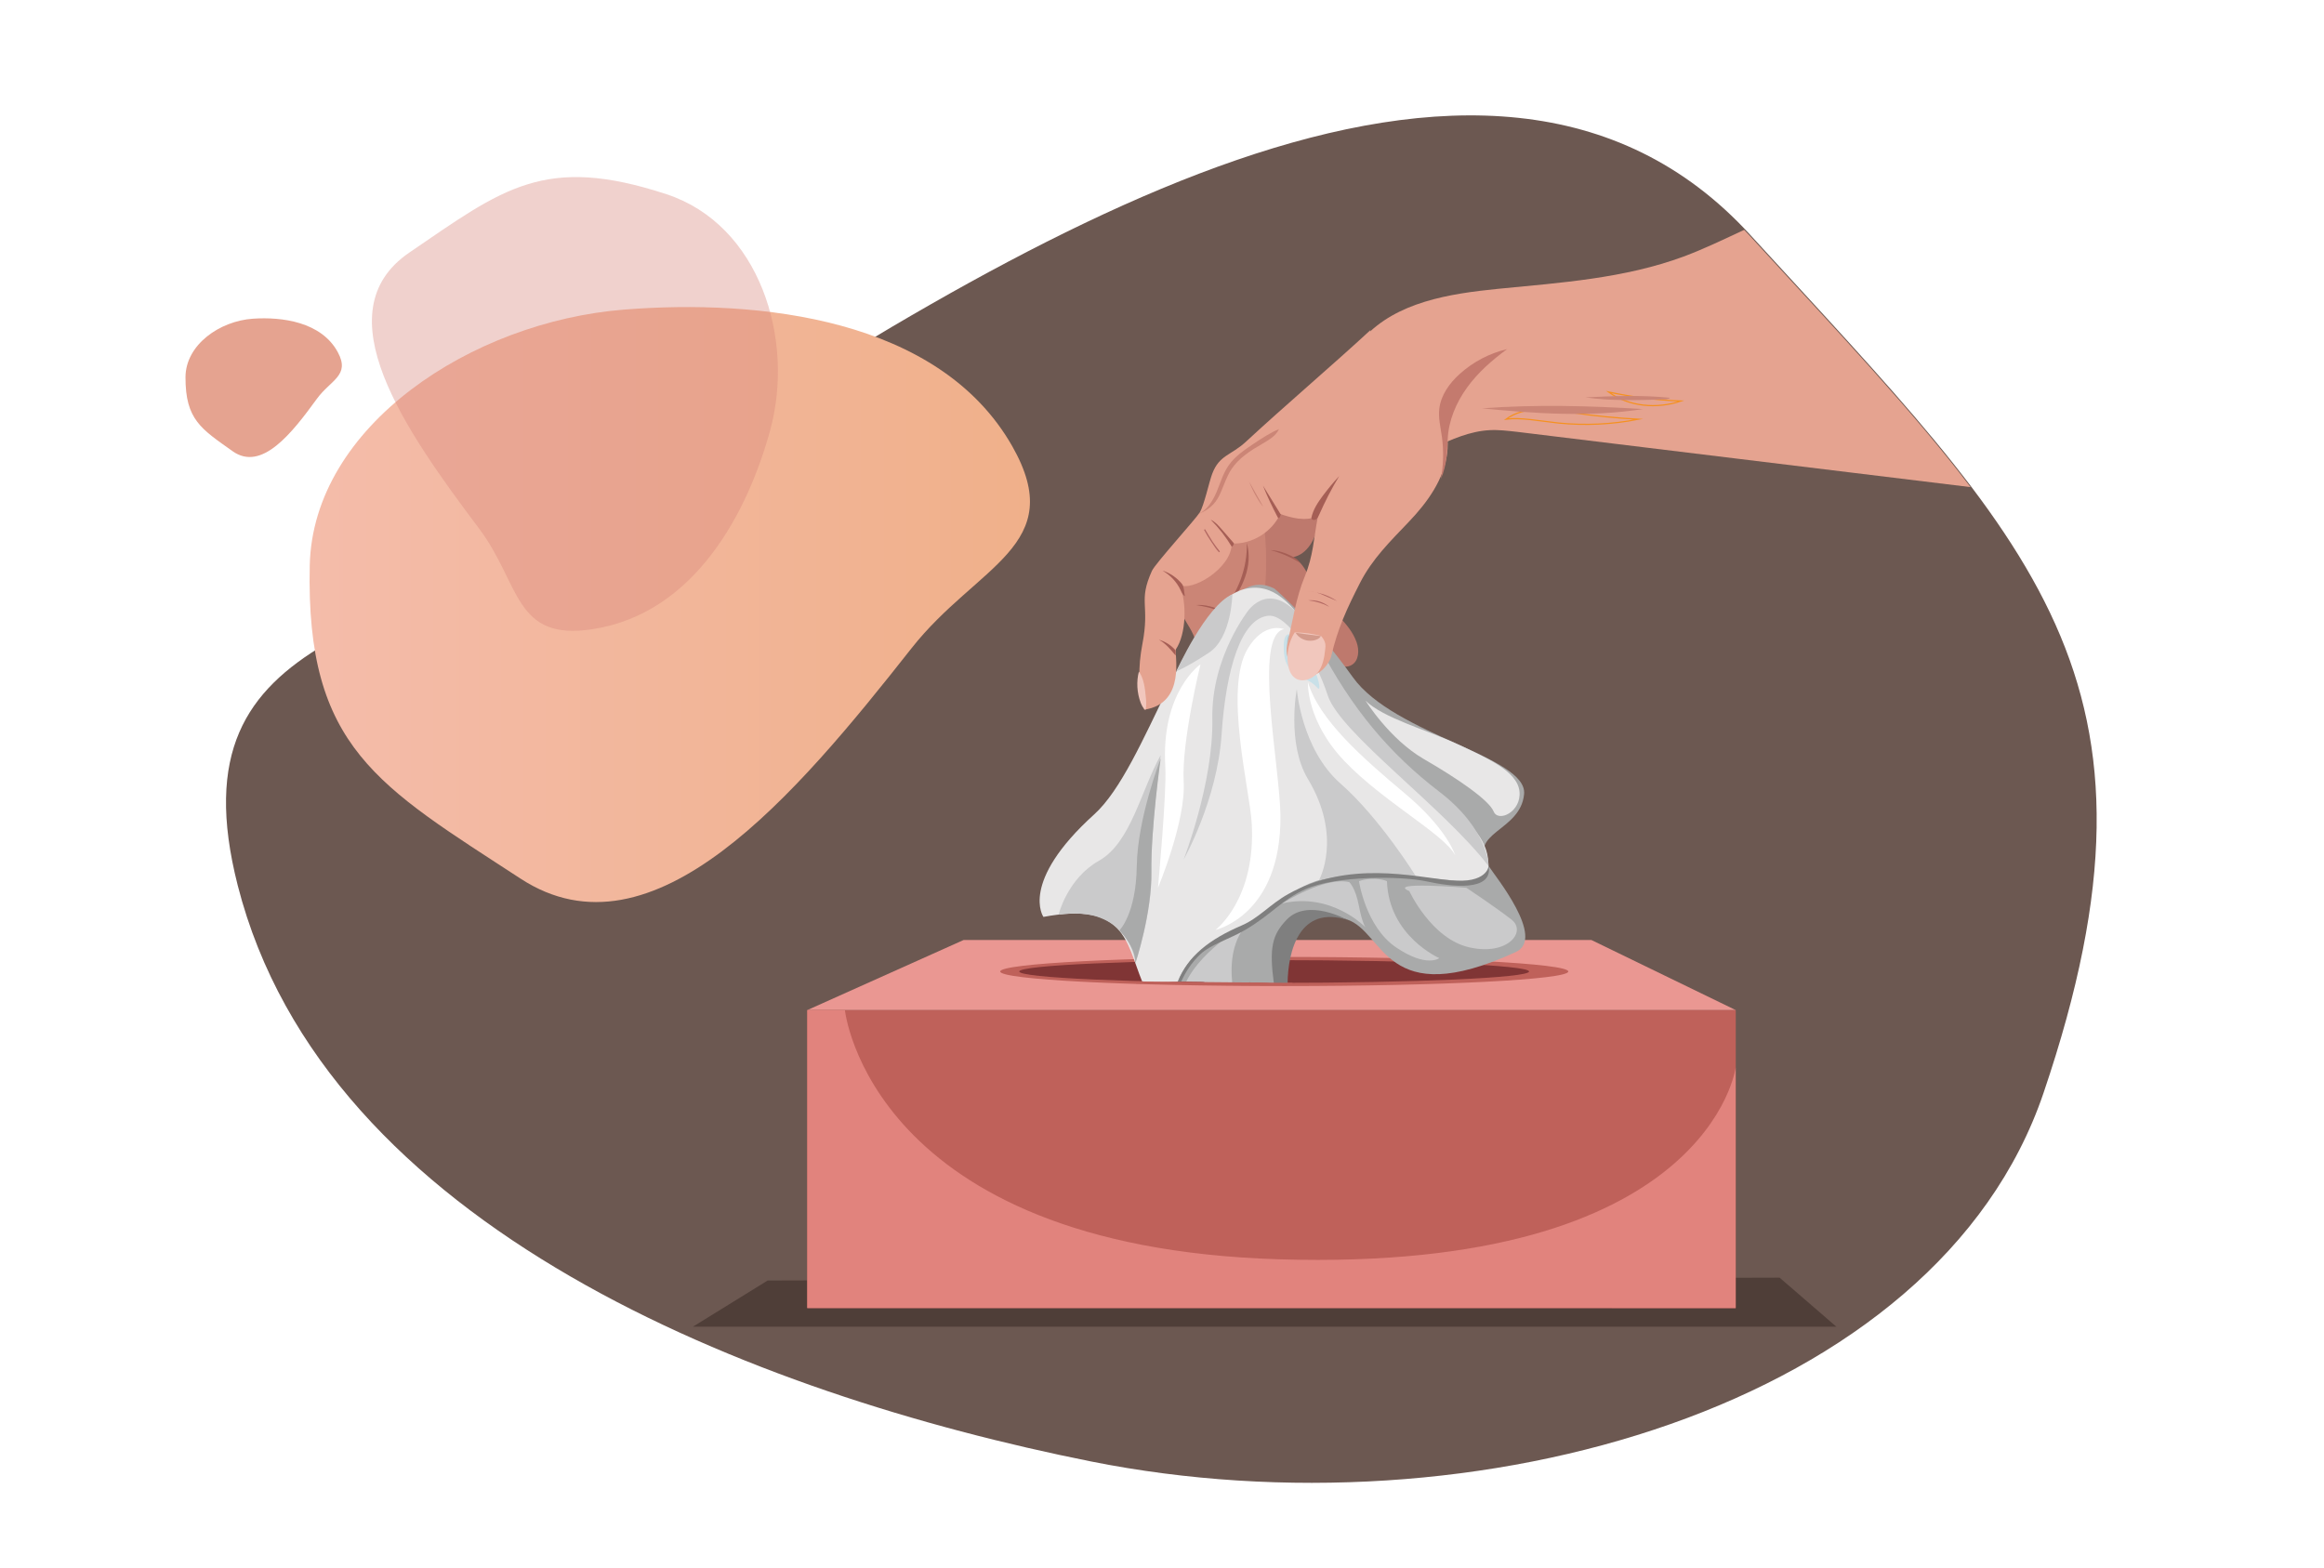 <?xml version="1.0" encoding="utf-8"?>
<!-- Generator: Adobe Illustrator 27.5.0, SVG Export Plug-In . SVG Version: 6.00 Build 0)  -->
<svg version="1.1" id="Layer_1" xmlns="http://www.w3.org/2000/svg" xmlns:xlink="http://www.w3.org/1999/xlink" x="0px" y="0px"
	 viewBox="0 0 1962 1323.9" style="enable-background:new 0 0 1962 1323.9;" xml:space="preserve">
<style type="text/css">
	.st0{fill:#FFFFFF;}
	.st1{fill:#6C5851;}
	.st2{fill:#E5A390;}
	.st3{fill:#4F3E38;}
	.st4{fill:#EA9792;enable-background:new    ;}
	.st5{fill:#BF615A;enable-background:new    ;}
	.st6{fill:#803535;enable-background:new    ;}
	.st7{fill:#E1837D;enable-background:new    ;}
	.st8{fill:none;}
	.st9{fill:#BE796D;}
	.st10{fill:#CB8576;}
	.st11{fill:none;stroke:#D43591;stroke-miterlimit:10;}
	.st12{fill:none;stroke:#F59120;stroke-miterlimit:10;}
	.st13{fill:#DBBA9D;}
	.st14{fill:#B26862;}
	.st15{fill:#F1C7BD;}
	.st16{fill:#A55E55;}
	.st17{fill:#A9AAAA;}
	.st18{fill:#E8E7E7;}
	.st19{fill:#CACACB;}
	.st20{fill:#C9E0E8;}
	.st21{fill:#B1C9D1;}
	.st22{fill:#7F7F7F;}
	.st23{fill:#D39B8C;}
	.st24{fill:none;stroke:#B26862;stroke-miterlimit:10;}
	.st25{fill:#C47A6E;}
	.st26{enable-background:new    ;}
	.st27{fill:#BF615A;}
	.st28{fill:url(#SVGID_1_);}
	.st29{opacity:0.38;fill:#D8867D;enable-background:new    ;}
</style>
<g>
	<g>
		<rect class="st0" width="1962" height="1323.9"/>
	</g>
	<path class="st1" d="M530.7,416.6c327.9-216.6,724.7-461,946.8-218.4c238.3,260.3,366.3,375.2,247.7,724.7
		c-90.2,265.8-480.9,375.7-804.1,311.1c-285.2-57-646.6-197.4-720.4-486.4C143.5,523,344.9,539.3,530.7,416.6z"/>
	<path class="st2" d="M1477.7,199.6c-1.7-1.9-3.4-3.7-5.2-5.5c-17,7.9-33.9,16.1-51.1,22.5c-49.9,18.5-103.8,22.1-156.9,27.3
		c-41,4.1-85.5,11.1-113.3,41.5c14.9,9.5,16.7,30.2,25.5,45.7c9.6,16.8,28.6,28.2,33.7,46.8c15.2-6.9,30.7-13.9,47.4-14.7
		c7.6-0.4,15.2,0.6,22.7,1.4c127.6,15.6,255.4,31.2,383.1,46.7C1615,347.1,1551.7,280.3,1477.7,199.6z"/>
	<polygon class="st3" points="1550.3,1120.2 585,1120.2 648.1,1081.2 1502.4,1078.8 	"/>
	<polygon class="st4" points="1343.5,793.7 813.5,793.7 681.5,852.9 1465.4,852.9 	"/>
	<rect x="681.5" y="852.9" class="st5" width="783.9" height="251.6"/>
	<ellipse class="st5" cx="1084.2" cy="820.3" rx="239.8" ry="12.3"/>
	<ellipse class="st6" cx="1075.7" cy="820.3" rx="215.2" ry="9.6"/>
	<path class="st7" d="M713.3,852.9c0,0,21,199.8,366.3,210.4c363.2,11.1,385.7-161.9,385.7-161.9v203.1H681.5V852.9H713.3z"/>
	<path class="st8" d="M1617.3,848.3"/>
	<path class="st9" d="M1041.6,447.6c4.1-12.3,12.8-23,24.1-29.4c11.2-6.3,25.1-8.3,37.6-5.1c3.5,0.9,6.9,2.2,9.3,4.8
		c6.4,6.6,3.8,17.2,0.8,25.9c-2,5.7-4,11.4-7.4,16.4s-8.4,9.2-14.4,10.2c10.4,5.8,14,18.8,20.4,29c9.7,15.4,27.3,25.7,33.3,42.9
		c2.4,6.7,2,15.6-4.2,19.2c-6.3,3.7-14.3-0.6-20.2-5.2c-17.9-14.1-33.4-31.3-47.7-49.2c-5.7-7.1-11.4-15.2-11.1-24.3"/>
	<path class="st10" d="M1044.6,442.4c-5.9,2.3-10.2,7.7-13.2,13.3c-7.2,13.6-8,29.6-8.8,44.9c-0.4,7.4-0.7,14.8,0.3,22.2
		c0.7,5.7,2.3,11.3,3.8,16.9c2.7,9.4,5.2,18.7,7.8,28.1c3.9,13.9,7.9,28.2,17.2,39.3c1.7,2.1,4.1,4.2,6.6,3.6c1.7-0.4,3-1.9,4-3.4
		c5.4-7.2,10-15.8,9.3-24.7c-0.7-7.6-5.5-14.7-12.2-18.2c8.3-9.9,5.8-27.1-5.1-34.1c9.1-4.2,11.8-15.7,12.9-25.6
		c2.4-21.1,2.3-42.4-0.3-63.6C1060.9,441.7,1052.2,439.5,1044.6,442.4z"/>
	<path class="st11" d="M1355.7,539.2"/>
	<path class="st10" d="M1037.2,447.3c-5.1,0.9-9.8,3.3-14.4,5.7c-5.1,2.6-10.3,5.3-14.5,9.2c-2.8,2.7-5.2,5.7-7.4,8.8
		c-3,4-5.9,8.1-8.9,12c-1.5,1.9-3,4-3.6,6.2c-1,3.5-0.1,7.2,1,10.7c2.1,6.6,4.8,13,8.3,19c4.3,7.6,9.8,14.9,12,23.3
		c1.2,4.6,1.4,9.6,2.4,14.2c1.6,7.3,5.4,13.9,7.1,21.1c2.9,12.1,0.4,25.7,6.9,36.3c2.5,4,7,7.5,11.7,6.5c4-0.8,6.6-4.7,8.8-8.2
		c1.7-2.8,3.4-5.6,4.6-8.6c4.6-11.7-0.5-26.4-11.4-32.7c3.9-4,4.2-10.1,4.3-15.6c0.1-7.5,0.1-15.2-2.1-22.5s-6.7-14.2-13.5-17.5
		c8.9-3.5,13.9-13,16.9-22.1c4.4-13.3,6.2-27.5,5.3-41.5C1047.8,447,1042.2,446.1,1037.2,447.3z"/>
	<path class="st12" d="M1176.5,609.7"/>
	<path class="st12" d="M1113.7,562.2c-1.5,2.2-3.1,4.2-5.2,5.5c-2.1,1.4-4.8,2-7.3,1.1c-2-0.6-3.4-2.1-4.7-3.7
		c-6.5-8.2-6.8-20.8-0.7-29.3c0.6-0.7,1.1-1.5,2-1.9c1.2-0.5,2.6-0.2,3.9,0.1c2.9,0.7,5.7,1.5,8.6,2.4c2.5,0.8,5.1,1.6,7,3.3
		c2,1.8,3.2,4.4,2.5,6.9C1118.2,551.7,1116.9,557.4,1113.7,562.2z"/>
	<path class="st12" d="M1315.8,357.2c22.4,2.2,45.2,1.2,67.4-3.2c-18.6-1-37-2.8-55.4-5.5c-9.6-1.4-19.2-3.1-28.9-2.8
		c-9.7,0.2-19.6,2.5-27.4,8.2C1283.7,352.3,1300,355.5,1315.8,357.2z"/>
	<path class="st12" d="M1419.2,338.6c-20.5-0.7-41-3.3-61.2-7.6C1375,343.3,1398.6,345.6,1419.2,338.6z"/>
	<path class="st13" d="M1065.6,643.4"/>
	<path class="st14" d="M1128.6,583.4"/>
	<path class="st15" d="M1020,595c1.3,8,2.8,16.4,7.9,22.7c-1.6-7.6-3.2-15.1-4.7-22.7c-0.8-4-1.7-8.1-3.2-11.9
		C1019.1,587.6,1019.5,591.3,1020,595z"/>
	<path class="st16" d="M1030.5,516.9c2.3-0.4,4.1-2.3,5.7-4.2c6.3-7.6,11.6-15.9,14.9-25.3c3.3-9.3,4.2-19.5,1.5-29
		C1053.2,479.4,1045.2,501.2,1030.5,516.9z"/>
	<path class="st16" d="M1041.6,572.8c2.8-9.2,4.1-19.1,2.8-28.9c-1.3-9.7-5.3-19.2-11.7-26.7
		C1042.8,532.5,1044.8,553.7,1041.6,572.8z"/>
	<path class="st16" d="M1056.7,532.7c-6.4-2.2-12.5-5.3-18-9.4c5.5,2,11,3.9,16.4,5.8C1055.9,530.1,1056.5,531.3,1056.7,532.7z"/>
	<path class="st16" d="M1063.1,566.6c-5.6-1.7-11.1-3.4-16.7-5c4.9,0.1,9.7,0.9,14.3,2.4C1061.5,564.2,1062.3,565.5,1063.1,566.6z"
		/>
	<path class="st16" d="M1098,475.6c-7.8-5-16.4-8.7-25.4-11.1c7,0.2,13.9,2.8,20,6.2C1093.9,471.6,1096.3,473.1,1098,475.6z"/>
	<g>
		<path class="st16" d="M1031.8,515.5c0.4,0.4,0,1.1-0.6,1.3c-0.6,0.2-1.1-0.1-1.7-0.4c-6-3.2-13-4.4-19.7-5.5
			c7.5-0.7,14.7,1.8,21.8,4.3"/>
	</g>
	<g>
		<path class="st16" d="M1041,571.4c0.6,0.4,1,1.1,1.2,1.8c-2.3-0.5-4.7-0.9-7-1.4c-3.9-0.8-8-1.6-11.9-0.9
			c5.3-2.2,11.3-2.2,16.7-0.1"/>
	</g>
	<g>
		<path class="st16" d="M1050.1,605.9c0.3-11.6-5.8-22.3-8.3-33.6c7.5,9.2,10,21.6,8.7,33.4"/>
	</g>
	<path class="st10" d="M1387,345.4c-45.2-2.8-90.7-4-135.9-0.6C1295.2,349.1,1341.6,352.5,1387,345.4z"/>
	<path class="st10" d="M1405.5,337.2c1.5-0.1,3.2-0.2,4.4-1.3c-23.7-2.5-47.6-1.5-71.5-0.4C1359,338.6,1382.3,338,1405.5,337.2z"/>
	<path class="st17" d="M1256.8,731.3c-18.3-28.9,26.9-28.9,29.9-60.8c3-31.9-109.7-49.9-144.6-98.7c-34.9-48.9-66.2-74.8-66.2-74.8
		c-70.2-36.2-107.3,237.7-98.8,332.4c1.2,0,2.3-0.1,3.5-0.1c0.6,0,1.3,0,1.9,0c2.6-0.1,5.1-0.2,7.7-0.3c8.5-0.3,16.8-0.1,25.2,0
		c1.2,0,2.2,0.4,2.9,1c2,0,4,0.3,6,0.5c1.2,0.1,2.4,0.1,3.6,0.1c6.5,0,13-0.4,19.5-0.7c2-0.1,3.9-0.1,5.9-0.1c0,0,0,0,0.1,0
		c1.3-0.5,2.4-0.4,3.3,0c1.4,0,2.8-0.1,4.2-0.1c4.4,0,8.7,0.2,13.1,0.7c2.7,0.1,5.4,0.3,8.1,0.3c0.1-5.1,0.2-9.9,0.3-14.5
		c1-32.7,4.4-56.2,54.8-39.8c32.1,10.5,31.4,78.4,142.4,27.5C1305.4,792.3,1261.7,739.1,1256.8,731.3z"/>
	<path class="st18" d="M1159.6,624.2c-40.9-50.9-60.3-139.1-109.1-126.8c-48.8,12.4-82,149.8-126.7,190.2
		c-63.6,57.5-42.9,86.6-42.9,86.6c68.8-12.9,69.5,20.4,83.3,54.4c0.1,0,0.1,0,0.2,0c0.4,0.1,0.8,0.1,1.1,0.1c1,0.1,2,0.2,3,0.3
		c2.6,0.2,5.3,0.4,7.9,0.4c1.4,0,2.8-0.1,4.3-0.1c0.7,0,1.4,0,2.1,0c2.5-0.1,5-0.2,7.4-0.3c1.3-0.1,2.6-0.1,3.9-0.1
		c2.3-5.7,5.8-11.8,11-18c12.2-14.6,32.7-20.8,50.2-31.1c17.2-10.1,31.5-24.3,45.1-31.4c52-26.9,152.2,9.9,155.6-11.8
		C1262.9,691.4,1200.5,675,1159.6,624.2z"/>
	<path class="st19" d="M1054.5,514.6c0,0-32,39.8-31,92.2c1,54.3-24.3,119.1-24.3,119.1s28.4-50,32.1-105.6
		c3.7-55.6,16.6-98.3,39.6-100.4c15.9-1.4,39.6,35.1,50,67.2c10.5,32.1,97.8,94.5,135.9,144.3c0,0,0-31-41.8-63
		c-41.8-32-73.9-70.1-101.5-123.1S1064,503.6,1054.5,514.6z"/>
	<path class="st20" d="M1090.8,536.4c0,0-8.7-6.3-6.8,15c2,21.3,18.5,18.1,28.1,29.3C1117.1,586.5,1112.1,560,1090.8,536.4z"/>
	<path class="st21" d="M1100.4,569.5c0,0-12.1-6.2-13.5-20.2c-1.4-13.9,1.9-14.9,4.9-11.4c3,3.5,16.9,28.4,18.2,30.9
		C1111.1,571.2,1107,570.7,1100.4,569.5z"/>
	<path class="st19" d="M1147.3,744c0,0,5.6,38.6,31.4,56c25.8,17.4,36.4,9,36.4,9s-42.6-18.5-44.2-65
		C1170.8,744,1161.1,739.5,1147.3,744z"/>
	<path class="st19" d="M979.9,637.6c0,0-8.4,62.2-7.8,98c0.6,35.8-13.5,77.7-13.5,77.7s-5.1-49.7-64.9-41c0,0,7.3-30.5,34.2-45.6
		C954.7,711.5,963.1,667.8,979.9,637.6z"/>
	<path class="st0" d="M1084,531.2c0,0-16.8-6.9-30.8,16.8c-20,33.8,1.9,119.3,3.5,146.5c4,64.9-30.6,90.7-30.6,90.7
		s55.5-12.2,54.9-96.2C1080.7,648,1057.7,536.8,1084,531.2z"/>
	<path class="st0" d="M1013.5,560.9c0,0-16.1,65.5-14.2,99.1c1.9,33.6-21.7,89.6-21.7,89.6s7.5-80.8,6.2-102
		C979.9,583.9,1013.5,560.9,1013.5,560.9z"/>
	<path class="st18" d="M1152.9,591.7c0,0,20.2,32.5,49.3,49.3s54.9,34.7,58.8,44.2c3.9,9.5,23.5,0.3,21.8-16.9
		c-1.7-17.2-27.6-28.5-53-40.3C1204.4,616.3,1168,606.3,1152.9,591.7z"/>
	<path class="st19" d="M1082.5,762.8c0,0,36.2-23.1,56.7-17.9c0,0,5.2,4.9,8,19.8c2.8,14.9,5.6,18.3,5.6,18.3
		S1124.3,753.1,1082.5,762.8z"/>
	<path class="st19" d="M1189.8,752.4c0,0,18.6,40.5,51,47.6c32.3,7.1,48.2-13.4,35.3-23.5c-12.9-10.1-38.1-26.9-38.1-26.9
		S1169.7,744,1189.8,752.4z"/>
	<path class="st19" d="M1018.3,830.1c2,0,4,0.3,6,0.5c1.2,0.1,2.4,0.1,3.6,0.1c4.1,0,8.3-0.2,12.4-0.4c-1.9-18.8,0.7-37.1,12.9-50.6
		c0,0-38,21.1-51.7,49.1c4.6,0,9.2,0.1,13.8,0.2C1016.6,829.1,1017.6,829.5,1018.3,830.1z"/>
	<path class="st22" d="M1086.3,776.5c-12.2,12.7-15,23.4-10.8,54.2c3.8,0.2,7.7,0.3,11.5,0.4c0.3-29.3,10.5-66.8,50.5-54.4
		C1137.4,776.7,1104,758,1086.3,776.5z"/>
	<path class="st17" d="M979.9,640.4c0,0-19.6,50.3-20.2,91c-0.6,40.7-14.7,54.2-14.7,54.2s13.9,13.6,13.5,27.7
		c0,0,14.1-42.4,13.5-77.7C971.5,700.3,979.9,640.4,979.9,640.4z"/>
	<path class="st19" d="M1094.8,581.8c0,0,3.8,50.8,37,79.9c33.2,29.1,64,78.9,64,78.9s-43-6.6-82.3,2.6c0,0,20.4-36.1-9.4-85.6
		C1086.1,627.5,1094.8,581.8,1094.8,581.8z"/>
	<path class="st22" d="M1256.8,731.3c0,0-1.2,15.1-32.5,12c-31.3-3.1-85.8-17-136.9,11.7c-15.3,8.6-24.6,20.2-39.3,26.5
		c-27,11.6-45.4,25.8-53.7,47.5c0.9,0,1.8,0,2.8-0.1c3.5-7.9,8.7-16.1,16.2-23.2c8.9-8.3,25-13,37.5-20.3
		c22.9-13.4,31.1-25.6,51-34.5c26.1-11.7,81.3-11.3,102.3-6.7C1225.2,748.7,1260.5,753.2,1256.8,731.3z"/>
	<path class="st0" d="M1104.2,576c0,0-1.7,32.5,30.8,66.6c32.5,34.2,84,61.6,93.5,79.5c0,0-6.3-21.8-42.4-52.1
		C1150.1,639.8,1113.7,607.9,1104.2,576z"/>
	<path class="st19" d="M1040.4,501.8c0,0-0.5,36.7-19.9,49.4c-19.4,12.7-27.4,15.6-27.4,15.6S1018.1,511.4,1040.4,501.8z"/>
	<path class="st2" d="M1169.1,278.9c7.2-1.5,4,7.3,8,13.5c2.7,4.3,3.5,9.5,5.6,14c4.3,9.2,13.3,15,20.5,22.2
		c13.8,13.9,20.8,34.2,18.6,53.6c-2.6,22.6-16.9,42.2-32.6,58.6c-15.7,16.5-30.6,31-41,51.3c-11.1,21.8-18.9,38.5-24.3,61.9
		c-1.5,6.5-9.9,16.6-19.1,17c-7.6,0.3-21.5-11.5-18.1-26.7c4.4-18.9,7.3-39.4,14.8-57.5c7.3-17.7,7.5-31.9,11.1-50.8
		c-11.2,4.4-21.9,1.3-31.8-2c-7.1,15.4-24,25.7-40.9,24.9c-0.2,21.7-35.1,41.3-44.1,34.7c6.4,15.3,5.6,41.7-3,54.5
		c-1.7,3.5,9.1,45.9-26.8,51.1c-5.2-18.7-5.2-36.3-1.6-55.2c6.6-33.9-3.8-35.7,8.1-62c2.6-5.9,36.9-43.7,40.3-49.2
		c3.8-6.1,8-26.1,10.6-32.8c6-15.9,15.8-15.4,28.3-26.9c31.8-29.5,73.5-65,105.4-94.5C1154.6,286,1162,280.4,1169.1,278.9z"/>
	<path class="st15" d="M1118.8,548.1c-0.7,7.1-2.1,14.8-6.7,20.3c-4.7,5.6-13.7,8.3-19.3,3.7c-3.3-2.6-4.8-6.9-5.4-11.1
		c-1.4-9.2,0.6-19,5.6-27c7.5,0,15,1,22.3,3C1119.4,541.7,1119.2,544.9,1118.8,548.1z"/>
	<path class="st23" d="M1105,541c-4.4-0.3-8.9-2.8-11.2-6.7c7,1,14.2,1.9,21.3,2.8C1113.8,539.7,1109.5,541.3,1105,541z"/>
	<path class="st14" d="M1111.4,500.3c2,0.5,3.8,1.3,5.6,2.1c3.9,1.7,7.8,3.4,11.7,5.1c-7.5-5.2-16.8-8.1-26-8
		C1104.8,499.5,1108.2,499.6,1111.4,500.3z"/>
	<path class="st14" d="M1122.3,512.4c-4.9-4.1-11.5-6.1-17.9-5.5C1110.7,507.6,1116.9,509.5,1122.3,512.4z"/>
	<path class="st16" d="M1080.6,436.3c-0.3,0.7-0.9,1.4-1.5,1c-0.2-0.1-0.3-0.4-0.4-0.5c-4.6-8.7-8.8-17.6-12.5-26.8
		c5.1,8.2,10.1,16.4,15.2,24.6C1081,434.9,1080.9,435.8,1080.6,436.3z"/>
	<path class="st16" d="M1039.9,461.6c-5-8.3-11-16-17.8-22.8c3.8,1.8,6.6,5,9.4,8.2c3.4,3.9,6.8,7.8,10.2,11.7
		C1041.5,460.4,1040.6,461.2,1039.9,461.6z"/>
	<path class="st16" d="M1000.3,503.4c-1.8-1-2.7-3.2-3.6-5.1c-3.2-6.9-8.7-12.7-15.3-16.5c6.4,2,12.3,6.1,16.5,11.3
		C999.7,495.5,999.6,499.7,1000.3,503.4z"/>
	<path class="st16" d="M992.5,553.5c-4.2-5.1-8.5-10.3-14.2-13.4c5.5,1.6,10.5,4.7,14.2,9.1C992.3,550.1,992.7,551.8,992.5,553.5z"
		/>
	<path class="st15" d="M963,593.4c1,2.3,2,4.7,4.1,6.1c0.9-3.6,0.6-7.5,0.2-11.2c-0.7-7.5-1.6-15.2-5.8-21.3
		C959.3,575.4,959.8,584.8,963,593.4z"/>
	<path class="st10" d="M1030.4,416.2c3-6.8,5.2-13.9,9.2-20c6.3-9.5,16.2-15.8,26.1-21.5c5.6-3.3,11.4-6.6,14.1-12.4
		c-7.7,3.2-14.5,7.8-21.3,12.3c-7.9,5.3-16,10.7-21.4,18.6c-4.7,6.8-6.9,14.9-10.1,22.4c-3.3,7.6-7.9,15.1-15.4,18.5
		C1023.1,429.5,1027.4,423,1030.4,416.2z"/>
	<path class="st24" d="M1016.9,447.1c3.5,6.6,7.9,13,12.6,18.9C1025.6,461.9,1021.3,454.4,1016.9,447.1z"/>
	<path class="st10" d="M1054.5,406.6c4.1,7.1,8,14.2,12,21.3C1063.2,424.4,1058.1,415.8,1054.5,406.6z"/>
	<path class="st25" d="M1216.4,404.4c2.3-11.7,2.5-23.9,0.9-35.6c-1.1-7.9-3.1-15.7-2.2-23.6c1.3-11.5,8.6-21.7,17.3-29.5
		c11.3-10.2,25.1-17.4,39.9-20.9c-12.6,9.3-24.6,19.7-33.8,32.5c-9.2,12.7-15.6,27.9-16.3,43.5
		C1221.7,379.9,1221.8,392.3,1216.4,404.4z"/>
	<g>
		<path class="st16" d="M1107.3,438.1c0.8,1.2,2.7,1.2,3.9,0.3c1.2-0.9,1.8-2.3,2.4-3.6c5-11.3,10.6-22.3,17-32.8
			c-4.9,5.2-9.4,10.7-13.7,16.4c-4.3,5.8-8.4,11.9-9.8,18.9"/>
	</g>
	<g class="st26">
		<path class="st27" d="M959.9,828.7c-0.2,1-2.6,0.2-1.8,0.8c1.4,1.1,0.7,1.1,2.5,1c37-1.3,79.5,3.1,116.5,0.8
			c4.6-0.3,9.3,0.5,13.9,0.1c0-0.3,0.1-1.2,0.1-1.5L959.9,828.7z"/>
	</g>
	<linearGradient id="SVGID_1_" gradientUnits="userSpaceOnUse" x1="261.303" y1="510.439" x2="869.524" y2="510.439">
		<stop  offset="0" style="stop-color:#F4BCAA"/>
		<stop  offset="1" style="stop-color:#F0B08A"/>
	</linearGradient>
	<path class="st28" d="M769.5,547.4c-97.8,124.2-218.2,267.4-330,194.5c-120-78.3-181.5-110.3-178-264.6
		C264.2,359.8,398,271.6,527,261.4c113.8-9,266,7.1,327.6,115.4C902.4,460.9,824.9,477,769.5,547.4z"/>
	<path class="st29" d="M404.4,446.2c-62.3-82.8-132.5-182.6-58.9-232.9c79-53.9,114-83.2,217.2-49.3
		c78.5,25.8,108.7,122.2,87.4,199.7c-18.8,68.3-62.9,153.9-149.4,167.5C433.6,541.7,439.7,493.1,404.4,446.2z"/>
	<path class="st2" d="M267.4,336.9c-20.8,28.6-46.4,61.6-71,44.1c-26.4-18.8-39.9-26.5-39.8-62.5c0.1-27.4,28.9-47.5,56.9-49.4
		c24.7-1.7,57.9,2.7,71.7,28.3C295.9,317.2,279.1,320.7,267.4,336.9z"/>
</g>
</svg>
